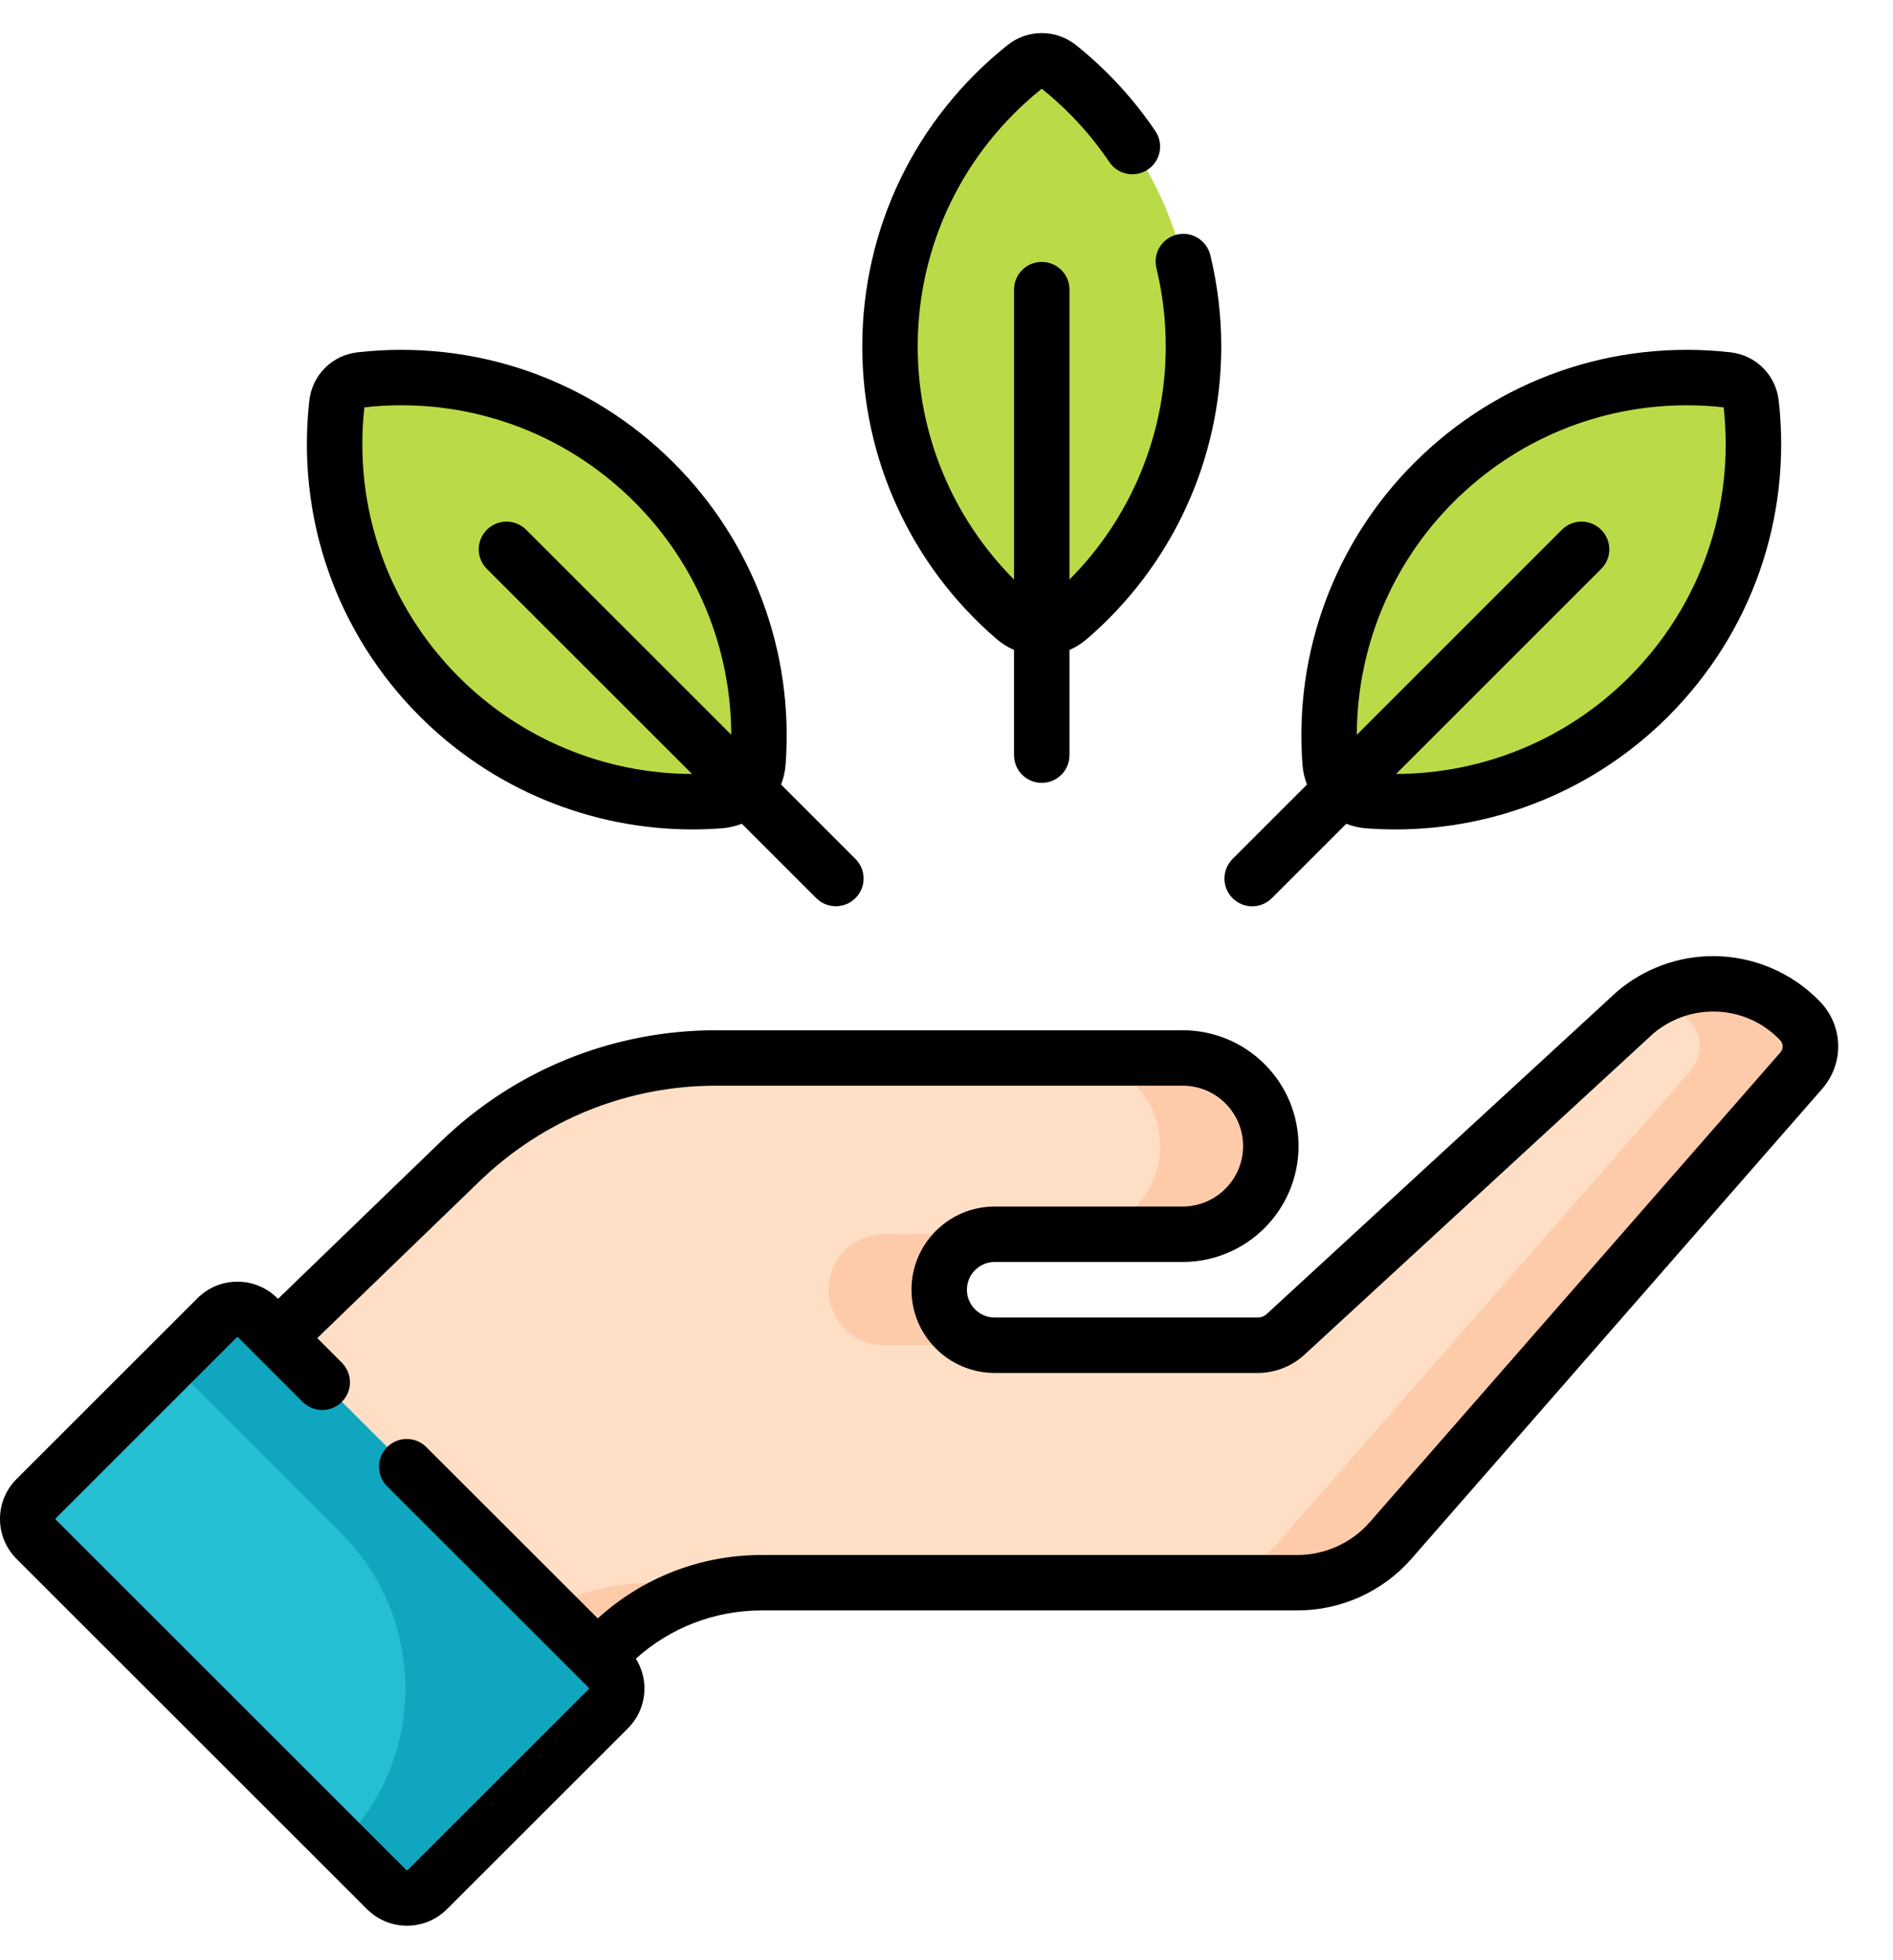 <svg width="28" height="29" viewBox="0 0 28 29" fill="none" xmlns="http://www.w3.org/2000/svg">
<path d="M17.653 5.128C17.653 3.452 16.874 1.958 15.659 0.988C15.513 0.871 15.305 0.871 15.159 0.988C13.943 1.958 13.164 3.452 13.164 5.128C13.164 6.733 13.879 8.172 15.009 9.143C15.239 9.342 15.578 9.342 15.809 9.143C16.938 8.172 17.653 6.733 17.653 5.128Z" fill="#BADB47"/>
<path d="M24.384 10.31C25.569 9.125 26.075 7.518 25.901 5.973C25.881 5.787 25.734 5.64 25.548 5.62C24.002 5.446 22.395 5.952 21.209 7.137C20.073 8.272 19.561 9.795 19.673 11.28C19.696 11.583 19.935 11.823 20.239 11.845C21.724 11.957 23.248 11.446 24.384 10.31Z" fill="#BADB47"/>
<path d="M6.502 10.31C5.317 9.125 4.811 7.518 4.984 5.973C5.005 5.787 5.152 5.64 5.338 5.62C6.884 5.446 8.491 5.952 9.677 7.137C10.813 8.272 11.325 9.795 11.213 11.28C11.19 11.583 10.95 11.823 10.647 11.845C9.162 11.957 7.638 11.446 6.502 10.31Z" fill="#BADB47"/>
<path d="M4.107 19.791L6.805 17.183C7.821 16.201 9.179 15.652 10.592 15.652H17.492C17.853 15.652 18.179 15.798 18.415 16.034C18.651 16.27 18.797 16.596 18.797 16.956C18.797 17.677 18.213 18.26 17.492 18.26H14.713C14.486 18.26 14.281 18.352 14.132 18.501C13.984 18.649 13.892 18.854 13.892 19.081C13.892 19.535 14.26 19.902 14.713 19.902H18.603C18.749 19.902 18.889 19.85 19 19.755L24.186 14.981C24.52 14.695 24.931 14.555 25.341 14.555C25.81 14.555 26.277 14.74 26.626 15.103C26.822 15.307 26.83 15.626 26.644 15.839L20.571 22.789C20.223 23.187 19.72 23.416 19.19 23.416H11.267C10.43 23.416 9.627 23.744 9.03 24.329L8.836 24.519" fill="#FEDFC5"/>
<path d="M13.075 19.902H14.712C14.259 19.902 13.891 19.535 13.891 19.081C13.891 18.854 13.983 18.65 14.131 18.501C14.28 18.353 14.485 18.26 14.712 18.26H13.075C12.848 18.26 12.643 18.352 12.494 18.501C12.346 18.65 12.254 18.854 12.254 19.081C12.254 19.535 12.621 19.902 13.075 19.902Z" fill="#FECBAA"/>
<path d="M17.159 16.957C17.159 17.677 16.575 18.26 15.854 18.26H17.491C18.212 18.26 18.796 17.677 18.796 16.957C18.796 16.596 18.649 16.27 18.413 16.034C18.177 15.798 17.852 15.652 17.491 15.652H15.854C16.213 15.652 16.54 15.798 16.776 16.034C17.012 16.27 17.159 16.596 17.159 16.957Z" fill="#FECBAA"/>
<path d="M26.625 15.103C26.276 14.74 25.809 14.555 25.34 14.555C25.059 14.555 24.778 14.621 24.521 14.755C24.691 14.842 24.849 14.958 24.988 15.103C25.184 15.307 25.192 15.627 25.006 15.84L18.933 22.789C18.585 23.187 18.082 23.416 17.553 23.416H19.19C19.719 23.416 20.223 23.187 20.571 22.789L26.643 15.84C26.829 15.627 26.821 15.307 26.625 15.103Z" fill="#FECBAA"/>
<path d="M8.113 23.798L8.834 24.519L9.028 24.329C9.625 23.744 10.429 23.416 11.265 23.416H9.628C9.095 23.416 8.575 23.55 8.113 23.798Z" fill="#FECBAA"/>
<path d="M8.997 25.28L6.321 27.956C6.154 28.122 5.885 28.122 5.719 27.956L0.535 22.773C0.369 22.607 0.369 22.338 0.535 22.171L3.211 19.496C3.377 19.33 3.646 19.33 3.812 19.496L8.997 24.679C9.163 24.845 9.163 25.114 8.997 25.28Z" fill="#25BED3"/>
<path d="M8.997 24.679L3.813 19.496C3.646 19.33 3.377 19.33 3.211 19.496L2.535 20.172L5.043 22.679C6.314 23.949 6.314 26.009 5.043 27.28L5.719 27.955C5.885 28.122 6.155 28.122 6.321 27.955L8.997 25.28C9.163 25.114 9.163 24.845 8.997 24.679Z" fill="#11A6BF"/>
<path d="M14.741 9.454C14.821 9.522 14.908 9.576 14.999 9.616V11.172C14.999 11.399 15.182 11.582 15.409 11.582C15.635 11.582 15.819 11.399 15.819 11.172V9.616C15.91 9.576 15.997 9.522 16.076 9.454C17.339 8.368 18.064 6.791 18.064 5.128C18.064 4.67 18.009 4.214 17.902 3.773C17.848 3.553 17.626 3.418 17.406 3.471C17.186 3.525 17.051 3.747 17.105 3.967C17.197 4.345 17.243 4.735 17.243 5.128C17.243 6.425 16.728 7.661 15.819 8.574V4.285C15.819 4.058 15.635 3.875 15.409 3.875C15.182 3.875 14.999 4.058 14.999 4.285V8.574C14.089 7.661 13.574 6.425 13.574 5.128C13.574 3.636 14.243 2.247 15.409 1.313C15.796 1.623 16.132 1.988 16.409 2.398C16.536 2.586 16.791 2.635 16.979 2.508C17.167 2.382 17.216 2.126 17.089 1.939C16.764 1.458 16.369 1.03 15.915 0.667C15.617 0.43 15.201 0.43 14.903 0.667C13.537 1.757 12.754 3.383 12.754 5.128C12.754 6.791 13.478 8.368 14.741 9.454Z" fill="black"/>
<path d="M18.522 13.408C18.627 13.408 18.731 13.368 18.812 13.288L19.913 12.187C20.005 12.223 20.105 12.247 20.209 12.255C20.353 12.265 20.497 12.271 20.64 12.271C22.149 12.271 23.599 11.675 24.674 10.6C25.908 9.366 26.504 7.663 26.31 5.928C26.267 5.549 25.973 5.254 25.594 5.212C23.858 5.017 22.154 5.613 20.92 6.847C19.743 8.023 19.14 9.65 19.265 11.311C19.273 11.415 19.296 11.514 19.332 11.607L18.232 12.707C18.071 12.868 18.071 13.127 18.231 13.287C18.312 13.368 18.417 13.408 18.522 13.408ZM21.5 7.427C22.425 6.502 23.658 5.996 24.948 5.996C25.13 5.996 25.312 6.006 25.495 6.026C25.66 7.51 25.149 8.965 24.094 10.02C23.176 10.938 21.938 11.447 20.65 11.45L23.683 8.417C23.844 8.257 23.844 7.998 23.684 7.838C23.523 7.677 23.264 7.677 23.103 7.837L20.069 10.871C20.072 9.582 20.582 8.344 21.5 7.427Z" fill="black"/>
<path d="M6.211 10.6C7.286 11.674 8.736 12.271 10.245 12.271C10.388 12.271 10.532 12.265 10.676 12.254C10.78 12.247 10.88 12.223 10.973 12.187L12.074 13.288C12.154 13.367 12.259 13.407 12.363 13.407C12.469 13.407 12.573 13.367 12.653 13.287C12.814 13.127 12.814 12.867 12.653 12.707L11.553 11.607C11.589 11.514 11.612 11.415 11.62 11.311C11.745 9.65 11.142 8.023 9.965 6.847C8.731 5.613 7.027 5.017 5.291 5.212C4.912 5.254 4.618 5.548 4.575 5.927C4.381 7.663 4.977 9.366 6.211 10.6ZM5.39 6.026C6.875 5.862 8.33 6.372 9.385 7.427C10.303 8.344 10.813 9.582 10.816 10.87L7.782 7.837C7.621 7.677 7.362 7.677 7.202 7.837C7.041 7.997 7.041 8.257 7.202 8.417L10.236 11.45C8.947 11.447 7.709 10.937 6.791 10.02C5.736 8.966 5.225 7.51 5.39 6.026Z" fill="black"/>
<path d="M26.921 14.819C26.51 14.39 25.934 14.145 25.34 14.145C24.82 14.145 24.315 14.331 23.919 14.669C23.915 14.672 23.911 14.676 23.908 14.679L18.729 19.447C18.694 19.476 18.649 19.492 18.603 19.492H14.713C14.486 19.492 14.302 19.307 14.302 19.081C14.302 18.971 14.345 18.868 14.422 18.791C14.5 18.713 14.603 18.67 14.713 18.67H17.492C18.438 18.67 19.207 17.902 19.207 16.956C19.207 16.498 19.029 16.068 18.705 15.743C18.38 15.42 17.95 15.242 17.492 15.242H10.593C9.065 15.242 7.619 15.826 6.521 16.888L4.112 19.216L4.102 19.206C3.777 18.88 3.247 18.88 2.921 19.206L0.245 21.881C0.087 22.039 0 22.249 0 22.472C0 22.695 0.087 22.905 0.245 23.063L5.429 28.245C5.592 28.408 5.806 28.489 6.02 28.489C6.234 28.489 6.448 28.408 6.611 28.245L9.287 25.57C9.445 25.412 9.532 25.202 9.532 24.979C9.532 24.821 9.487 24.67 9.405 24.539C9.917 24.078 10.574 23.825 11.267 23.825H19.19C19.838 23.825 20.454 23.546 20.88 23.058L26.952 16.109C27.28 15.733 27.267 15.179 26.921 14.819ZM26.334 15.57L20.262 22.518C19.992 22.827 19.601 23.005 19.19 23.005H11.267C10.362 23.005 9.507 23.338 8.842 23.943L6.306 21.409C6.146 21.248 5.886 21.249 5.726 21.409C5.566 21.569 5.566 21.829 5.726 21.989L8.541 24.802L8.543 24.805L8.547 24.809L8.707 24.969C8.707 24.969 8.711 24.973 8.711 24.979C8.711 24.985 8.708 24.988 8.707 24.99L6.031 27.665C6.025 27.671 6.015 27.671 6.009 27.665L0.825 22.482C0.823 22.481 0.82 22.478 0.82 22.472C0.82 22.466 0.823 22.463 0.825 22.462L3.501 19.786C3.507 19.78 3.517 19.78 3.523 19.786L4.476 20.74C4.637 20.9 4.896 20.9 5.056 20.74C5.217 20.579 5.216 20.32 5.056 20.16L4.693 19.796L7.091 17.478C8.035 16.565 9.279 16.062 10.592 16.062H17.492C17.731 16.062 17.956 16.155 18.125 16.323C18.294 16.493 18.387 16.717 18.387 16.956C18.387 17.449 17.985 17.85 17.492 17.85H14.713C14.385 17.85 14.076 17.978 13.842 18.211C13.61 18.444 13.482 18.752 13.482 19.081C13.482 19.759 14.034 20.312 14.713 20.312H18.603C18.846 20.312 19.082 20.225 19.266 20.067C19.27 20.064 19.274 20.06 19.278 20.057L24.457 15.288C24.704 15.08 25.017 14.965 25.34 14.965C25.717 14.965 26.068 15.115 26.329 15.387C26.379 15.438 26.381 15.516 26.334 15.57Z" fill="black"/>
</svg>
